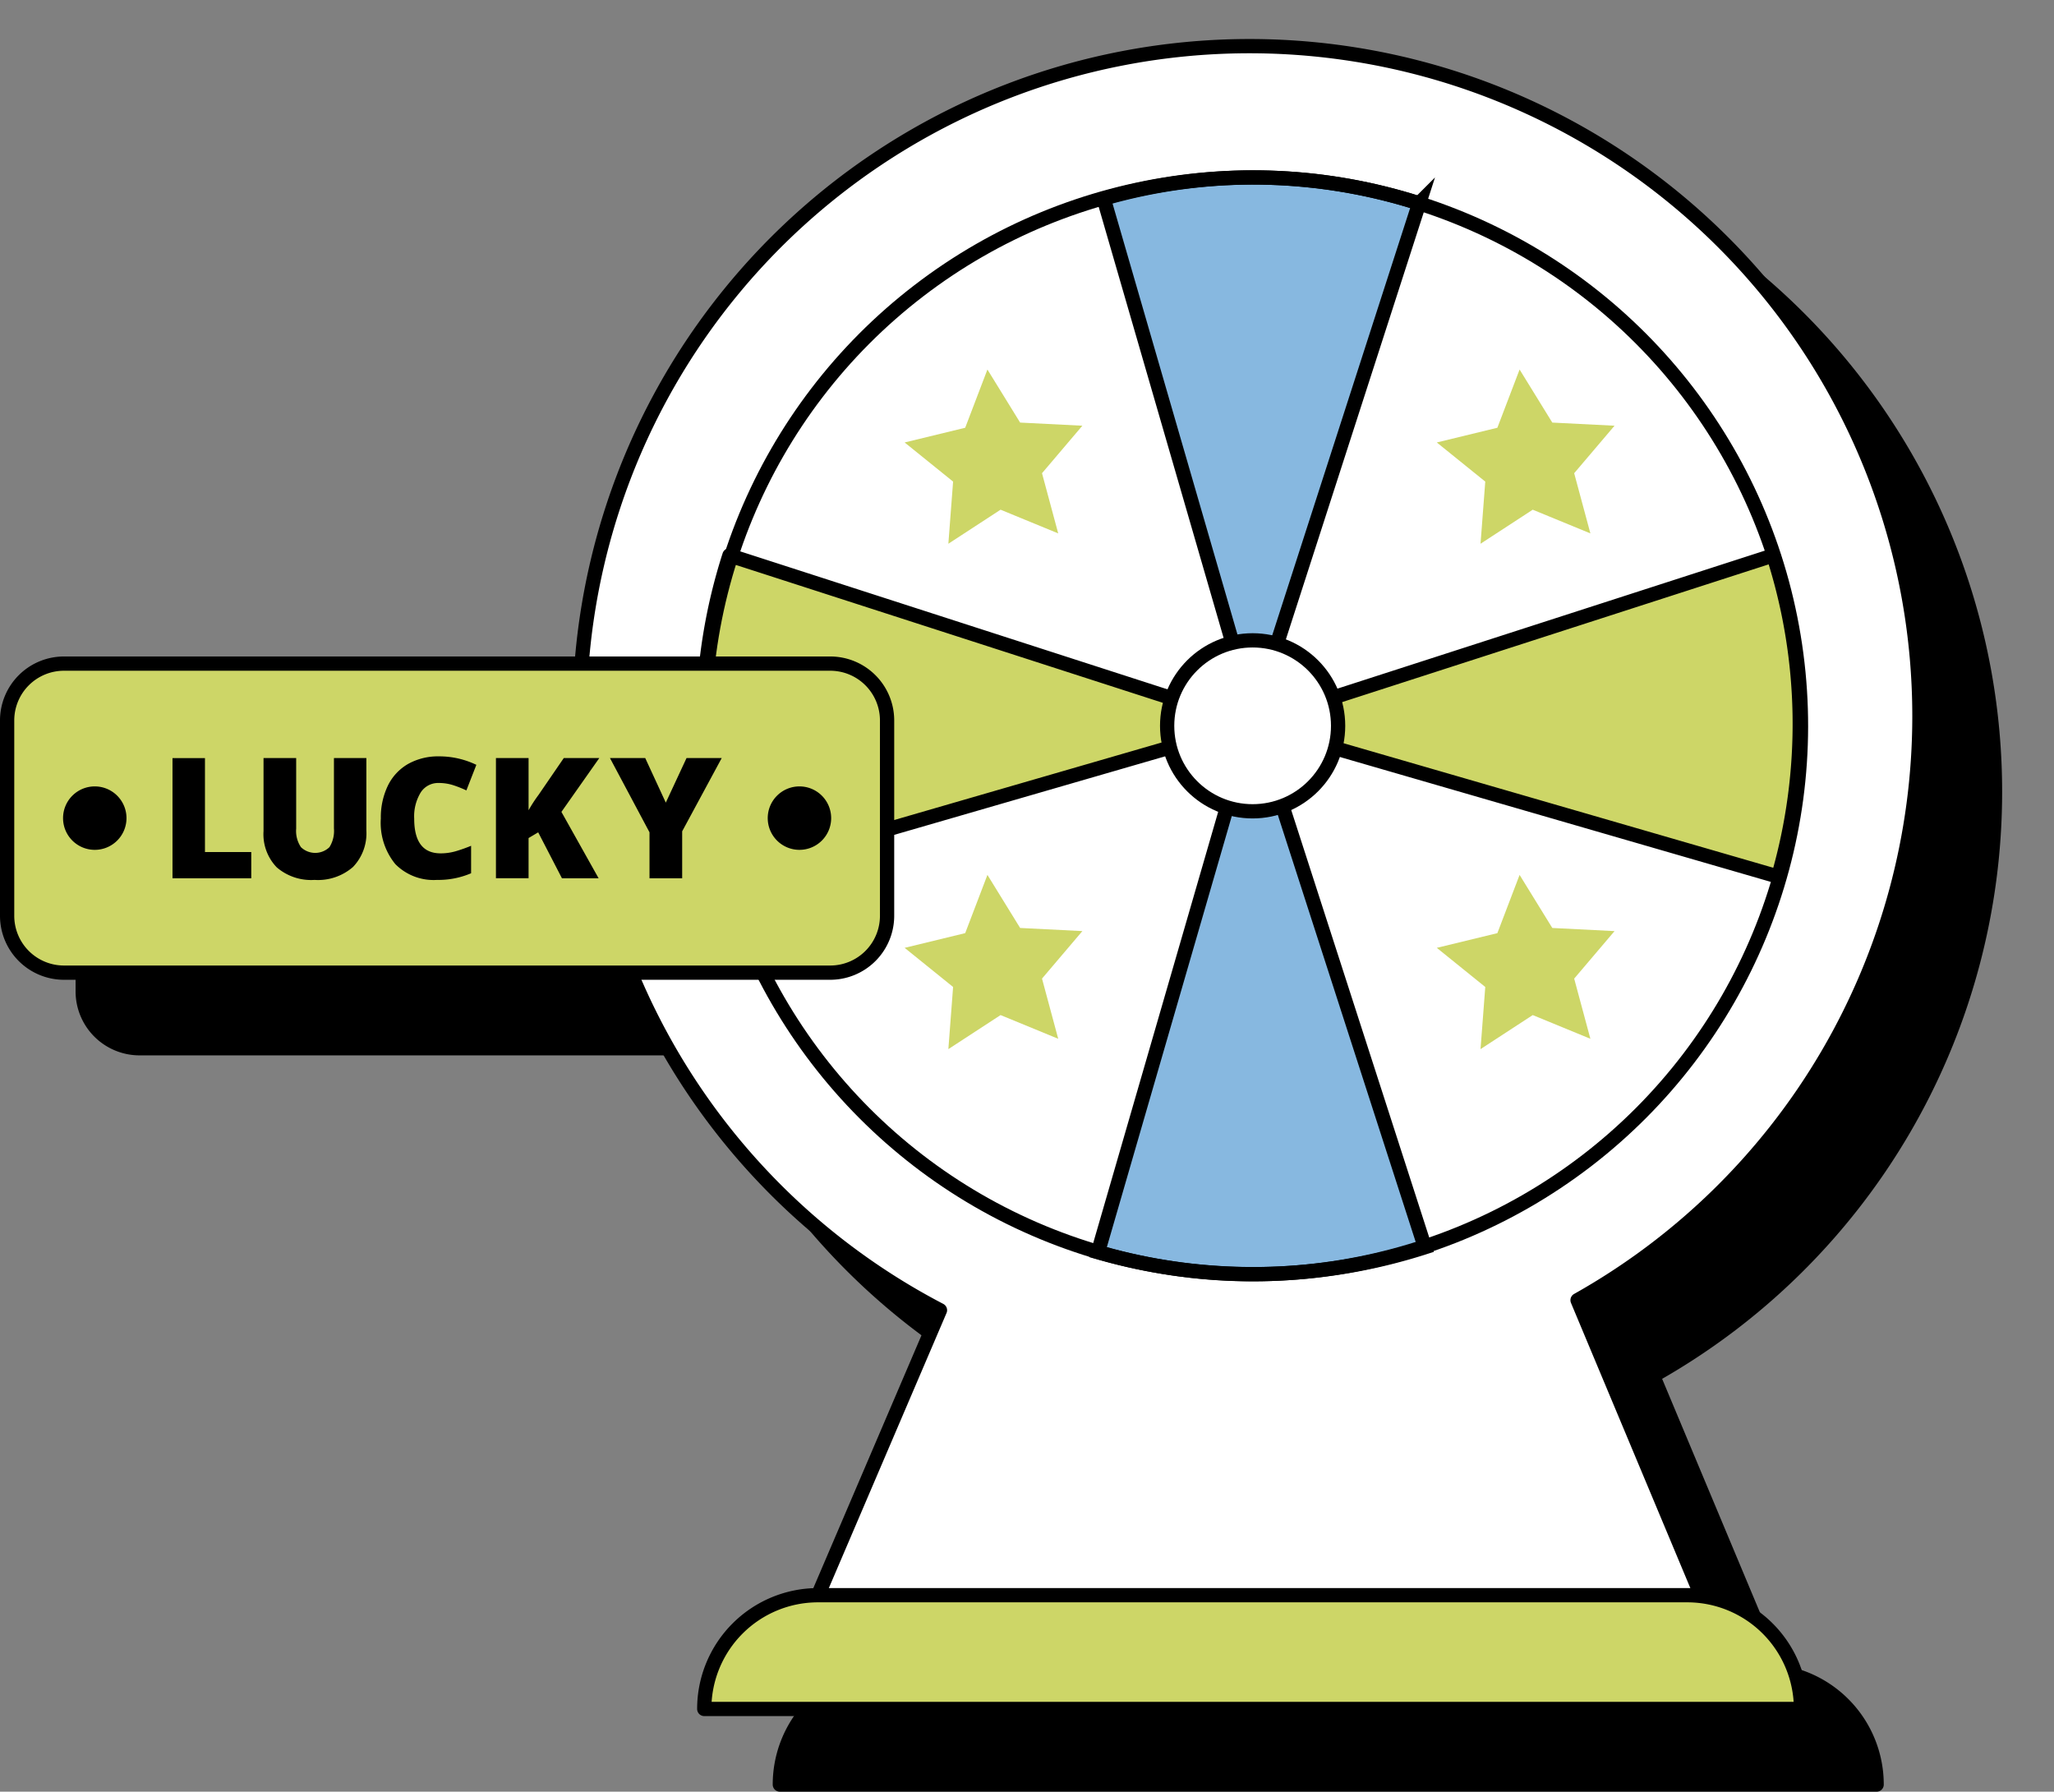 <svg height="125.674" width="144.082" xmlns="http://www.w3.org/2000/svg"><rect width="100%" height="100%" fill="#808080" stroke="none"/><g transform="translate(-244.639 -1971.593)"><path d="M384.583 2027.117a46.992 46.992 0 1 0-68.706 41.681l-10.538 24.63h33.087v-.212l32.8.259-10.626-25.381a46.973 46.973 0 0 0 23.983-40.977z"/><path d="M384.583 2027.117a46.992 46.992 0 1 0-68.706 41.681l-10.538 24.63h33.087v-.212l32.8.259-10.626-25.381a46.973 46.973 0 0 0 23.983-40.977z" fill="none" stroke="#000" stroke-linecap="round" stroke-linejoin="round"/><path d="m337.88 2027.117 11.609-35.954a37.959 37.959 0 0 0-22.126-.335z" stroke="#000" stroke-miterlimit="10"/><path d="m337.861 2027.117 12.032 37.265a39.348 39.348 0 0 1-22.933.347z"/><g stroke="#000"><path d="m337.861 2027.117 12.032 37.265a39.348 39.348 0 0 1-22.933.347z" fill="none" stroke-miterlimit="10"/><path d="m337.721 2027.672-36.612-11.821a38.651 38.651 0 0 0-.342 22.532zM337.721 2027.672l36.613-11.821a38.64 38.64 0 0 1 .341 22.532z" stroke-linecap="round" stroke-linejoin="round"/><circle cx="337.809" cy="2027.807" r="5.996" stroke-linecap="round" stroke-linejoin="round"/></g><path d="m324.172 2014.31-4.044-1.663-3.662 2.388.332-4.359-3.4-2.745 4.249-1.031 1.559-4.085 2.294 3.722 4.366.22-2.831 3.332zM324.172 2049.759l-4.044-1.663-3.662 2.388.332-4.359-3.4-2.745 4.249-1.032 1.559-4.085 2.294 3.722 4.366.22-2.831 3.332zM361.5 2049.759l-4.044-1.663-3.662 2.388.332-4.359-3.4-2.745 4.249-1.031 1.559-4.085 2.294 3.722 4.366.22-2.831 3.332zM361.5 2014.31l-4.044-1.663-3.662 2.388.332-4.359-3.4-2.745 4.249-1.031 1.559-4.085 2.294 3.722 4.366.22-2.831 3.332zM376.276 2096.767h-76.933a7.979 7.979 0 0 1 7.979-7.979H368.3a7.979 7.979 0 0 1 7.979 7.979z"/><path d="M376.276 2096.767h-76.933a7.979 7.979 0 0 1 7.979-7.979H368.3a7.979 7.979 0 0 1 7.979 7.979z" fill="none" stroke="#000" stroke-linecap="round" stroke-linejoin="round"/><circle cx="38.466" cy="38.466" fill="none" r="38.466" stroke="#000" stroke-linecap="round" stroke-linejoin="round" transform="rotate(-67.5 1676.767 809.137)"/><path d="M308.183 2023.443h-53.758a3.988 3.988 0 0 0-3.984 3.983v13.709a3.989 3.989 0 0 0 3.984 3.985h53.758a3.989 3.989 0 0 0 3.984-3.985v-13.709a3.988 3.988 0 0 0-3.984-3.983z" stroke="#000" stroke-linecap="round" stroke-linejoin="round"/><path d="M262.041 2038.5v-8.432h2.278v6.592h3.247v1.84zM275.64 2030.068v5.075a3.407 3.407 0 0 1-.937 2.564 3.731 3.731 0 0 1-2.7.908 3.692 3.692 0 0 1-2.65-.882 3.339 3.339 0 0 1-.926-2.538v-5.127h2.29v4.948a2.028 2.028 0 0 0 .334 1.3 1.441 1.441 0 0 0 2 0 2.143 2.143 0 0 0 .315-1.312v-4.937zM280.721 2031.816a1.451 1.451 0 0 0-1.269.666 3.211 3.211 0 0 0-.456 1.837q0 2.433 1.851 2.433a3.785 3.785 0 0 0 1.085-.155 10.841 10.841 0 0 0 1.055-.375v1.926a5.827 5.827 0 0 1-2.387.467 3.777 3.777 0 0 1-2.927-1.107 4.565 4.565 0 0 1-1.018-3.2 5.117 5.117 0 0 1 .492-2.3 3.543 3.543 0 0 1 1.419-1.526 4.3 4.3 0 0 1 2.178-.533 5.994 5.994 0 0 1 2.612.594l-.7 1.794a7.883 7.883 0 0 0-.935-.37 3.292 3.292 0 0 0-1-.151zM291.933 2038.5h-2.572l-1.667-3.224-.675.4v2.82h-2.289v-8.432h2.289v3.662a10.18 10.18 0 0 1 .7-1.078l1.771-2.584h2.491l-2.658 3.778zM296.645 2033.194l1.454-3.126h2.468l-2.774 5.139v3.293h-2.3v-3.224l-2.774-5.208h2.48zM258.814 2034.281a2.225 2.225 0 1 1-2.225-2.225 2.225 2.225 0 0 1 2.225 2.225zM308.244 2034.281a2.225 2.225 0 1 1-2.225-2.225 2.225 2.225 0 0 1 2.225 2.225z"/><path d="M379.281 2021.815a46.992 46.992 0 1 0-68.706 41.681l-10.538 24.63h33.087v-.212l32.8.259-10.624-25.381a46.973 46.973 0 0 0 23.981-40.977z" fill="#fff"/><path d="M379.281 2021.815a46.992 46.992 0 1 0-68.706 41.681l-10.538 24.63h33.087v-.212l32.8.259-10.624-25.381a46.973 46.973 0 0 0 23.981-40.977z" fill="none" stroke="#000" stroke-linecap="round" stroke-linejoin="round"/><path d="m332.579 2021.815 11.608-35.954a37.959 37.959 0 0 0-22.126-.335z" fill="#87b8e0" stroke="#000" stroke-miterlimit="10"/><path d="m332.559 2021.815 12.032 37.265a39.348 39.348 0 0 1-22.933.347z" fill="#87b8e0"/><path d="m332.559 2021.815 12.032 37.265a39.348 39.348 0 0 1-22.933.347z" fill="none" stroke="#000" stroke-miterlimit="10"/><path d="m332.419 2022.371-36.612-11.822a38.64 38.64 0 0 0-.341 22.532zM332.419 2022.371l36.613-11.822a38.64 38.64 0 0 1 .341 22.532z" fill="#cdd667" stroke="#000" stroke-linecap="round" stroke-linejoin="round"/><circle cx="332.507" cy="2022.505" fill="#fff" r="5.996" stroke="#000" stroke-linecap="round" stroke-linejoin="round"/><g fill="#cdd667"><path d="m318.87 2009.008-4.044-1.663-3.662 2.388.332-4.359-3.4-2.745 4.249-1.032 1.559-4.085 2.294 3.722 4.366.22-2.831 3.332zM318.87 2044.457l-4.044-1.663-3.662 2.388.332-4.359-3.4-2.745 4.249-1.032 1.559-4.085 2.294 3.722 4.366.22-2.831 3.332zM356.2 2044.457l-4.044-1.663-3.662 2.388.332-4.359-3.4-2.745 4.249-1.031 1.559-4.085 2.294 3.722 4.366.22-2.831 3.332zM356.2 2009.008l-4.044-1.663-3.662 2.388.332-4.359-3.4-2.745 4.249-1.032 1.559-4.085 2.294 3.722 4.366.22-2.831 3.332zM370.974 2091.465h-76.933a7.979 7.979 0 0 1 7.979-7.979h60.975a7.979 7.979 0 0 1 7.979 7.979z"/></g><path d="M370.974 2091.465h-76.933a7.979 7.979 0 0 1 7.979-7.979h60.975a7.979 7.979 0 0 1 7.979 7.979z" fill="none" stroke="#000" stroke-linecap="round" stroke-linejoin="round"/><circle cx="38.466" cy="38.466" fill="none" r="38.466" stroke="#000" stroke-linecap="round" stroke-linejoin="round" transform="rotate(-67.5 1670.149 810.454)"/><path d="M302.881 2018.141h-53.758a3.988 3.988 0 0 0-3.984 3.983v13.709a3.989 3.989 0 0 0 3.984 3.985h53.758a3.989 3.989 0 0 0 3.984-3.985v-13.709a3.988 3.988 0 0 0-3.984-3.983z" fill="#cdd667" stroke="#000" stroke-linecap="round" stroke-linejoin="round"/><path d="M256.739 2033.2v-8.432h2.278v6.592h3.247v1.84zM270.338 2024.766v5.075a3.405 3.405 0 0 1-.937 2.564 3.731 3.731 0 0 1-2.7.908 3.693 3.693 0 0 1-2.65-.882 3.339 3.339 0 0 1-.926-2.538v-5.127h2.29v4.949a2.026 2.026 0 0 0 .334 1.3 1.441 1.441 0 0 0 2 0 2.143 2.143 0 0 0 .315-1.312v-4.937zM275.419 2026.514a1.451 1.451 0 0 0-1.269.666 3.216 3.216 0 0 0-.456 1.837q0 2.433 1.852 2.433a3.783 3.783 0 0 0 1.084-.155 10.841 10.841 0 0 0 1.055-.375v1.926a5.827 5.827 0 0 1-2.387.467 3.777 3.777 0 0 1-2.927-1.107 4.565 4.565 0 0 1-1.018-3.2 5.134 5.134 0 0 1 .492-2.3 3.543 3.543 0 0 1 1.419-1.526 4.3 4.3 0 0 1 2.178-.533 5.994 5.994 0 0 1 2.612.594l-.7 1.794a7.881 7.881 0 0 0-.935-.37 3.292 3.292 0 0 0-1-.151zM286.631 2033.2h-2.572l-1.667-3.224-.675.4v2.82h-2.289v-8.432h2.289v3.662a10.18 10.18 0 0 1 .7-1.078l1.771-2.584h2.491l-2.658 3.778zM291.343 2027.892l1.454-3.126h2.468l-2.774 5.139v3.293H290.2v-3.224l-2.774-5.208h2.474zM253.512 2028.979a2.225 2.225 0 1 1-2.225-2.225 2.225 2.225 0 0 1 2.225 2.225zM302.943 2028.979a2.225 2.225 0 1 1-2.226-2.225 2.226 2.226 0 0 1 2.226 2.225z"/></g></svg>